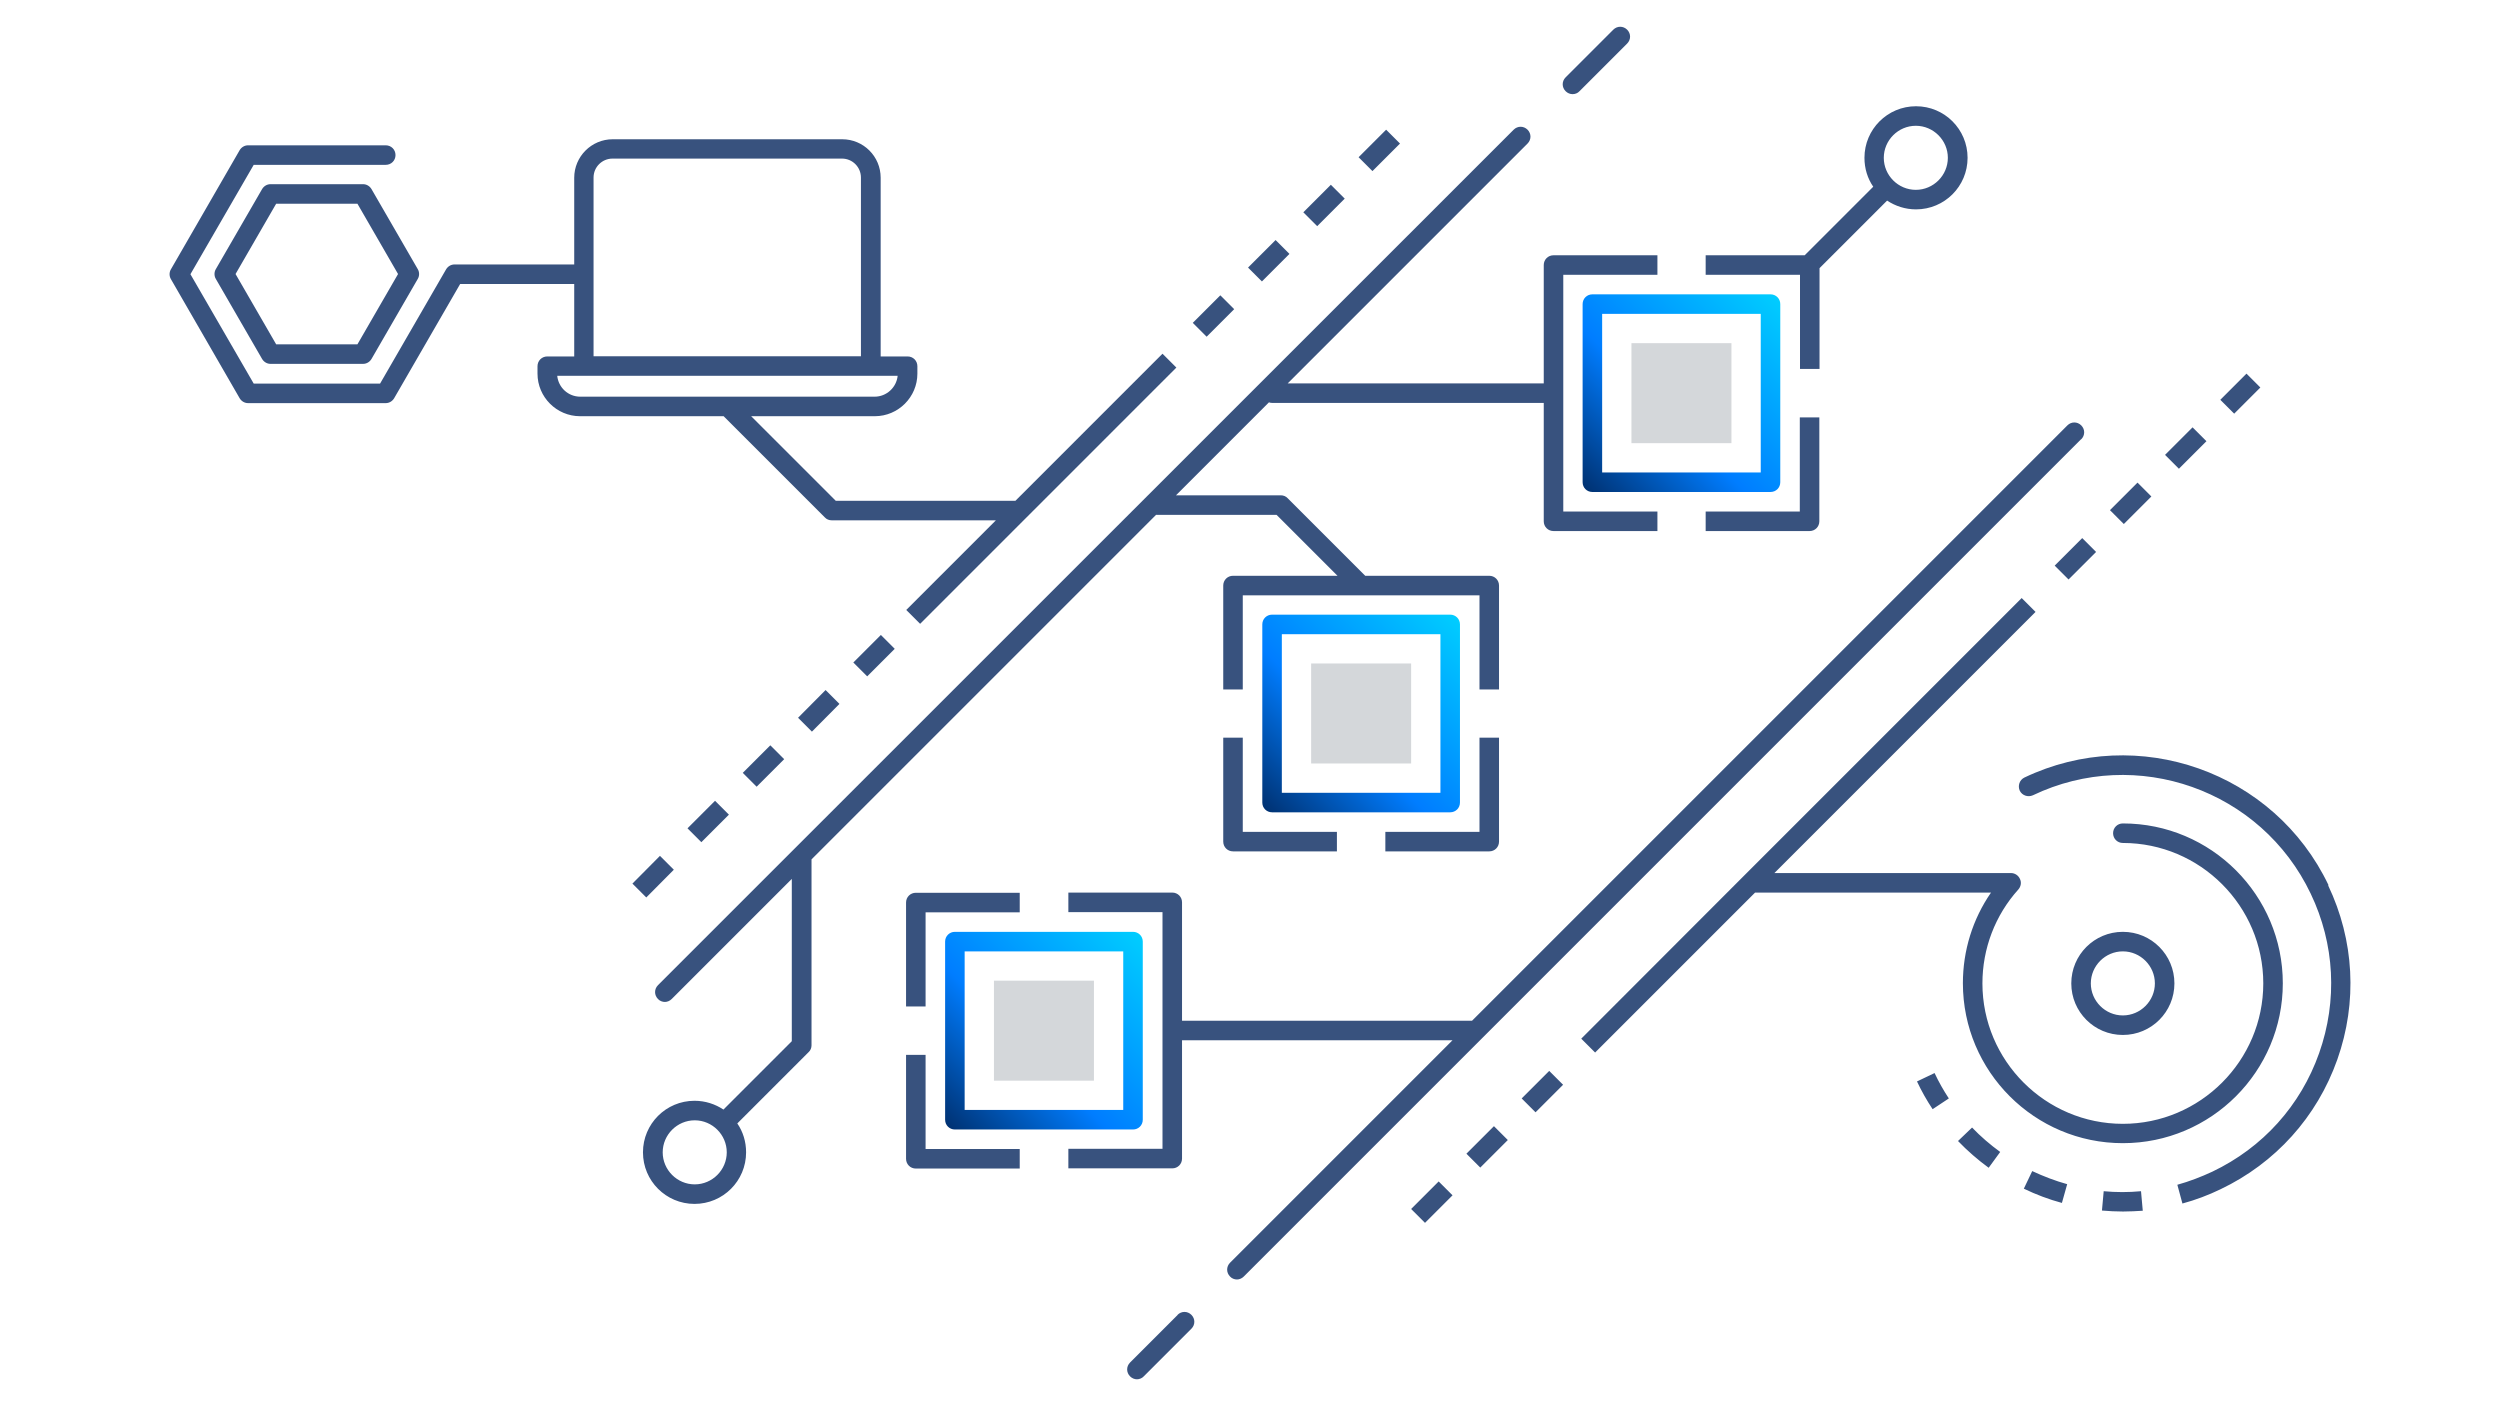 <?xml version="1.0" encoding="UTF-8"?>
<svg id="_레이어_1" data-name="레이어_1" xmlns="http://www.w3.org/2000/svg" xmlns:xlink="http://www.w3.org/1999/xlink" viewBox="0 0 128 72">
  <defs>
    <style>
      .cls-1 {
        fill: #d4d7da;
      }

      .cls-2 {
        fill: #38527e;
      }

      .cls-3 {
        fill: url(#_무제_그라디언트_189-3);
      }

      .cls-4 {
        fill: url(#_무제_그라디언트_189-2);
      }

      .cls-5 {
        fill: url(#_무제_그라디언트_189);
      }
    </style>
    <linearGradient id="_무제_그라디언트_189" data-name="무제 그라디언트 189" x1="74.6" y1="31.61" x2="64.77" y2="41.44" gradientUnits="userSpaceOnUse">
      <stop offset="0" stop-color="#00cdff"/>
      <stop offset=".59" stop-color="#007dff"/>
      <stop offset="1" stop-color="#003273"/>
    </linearGradient>
    <linearGradient id="_무제_그라디언트_189-2" data-name="무제 그라디언트 189" x1="91.01" y1="15.21" x2="81.18" y2="25.04" xlink:href="#_무제_그라디언트_189"/>
    <linearGradient id="_무제_그라디언트_189-3" data-name="무제 그라디언트 189" x1="58.36" y1="47.85" x2="48.53" y2="57.68" xlink:href="#_무제_그라디언트_189"/>
  </defs>
  <path class="cls-5" d="M74.25,41.59h-9.12c-.28,0-.5-.22-.5-.5v-9.12c0-.28.22-.5.5-.5h9.12c.28,0,.5.22.5.5v9.12c0,.28-.22.5-.5.5ZM65.63,40.59h8.12v-8.12h-8.12v8.12Z"/>
  <rect class="cls-1" x="67.13" y="33.97" width="5.12" height="5.12" transform="translate(106.22 -33.16) rotate(90)"/>
  <path class="cls-4" d="M90.65,25.19h-9.12c-.28,0-.5-.22-.5-.5v-9.12c0-.28.22-.5.5-.5h9.12c.28,0,.5.22.5.5v9.12c0,.28-.22.5-.5.5ZM82.03,24.19h8.12v-8.12h-8.12v8.12Z"/>
  <rect class="cls-1" x="83.53" y="17.57" width="5.12" height="5.12" transform="translate(106.22 -65.96) rotate(90)"/>
  <path class="cls-3" d="M58.01,57.83h-9.12c-.28,0-.5-.22-.5-.5v-9.12c0-.28.22-.5.5-.5h9.12c.28,0,.5.22.5.5v9.12c0,.28-.22.5-.5.5ZM49.39,56.83h8.12v-8.12h-8.12v8.12Z"/>
  <rect class="cls-1" x="50.89" y="50.21" width="5.12" height="5.12" transform="translate(106.22 -.68) rotate(90)"/>
  <path class="cls-2" d="M106.55,22.49l-42.87,42.87c-.1.1-.23.15-.35.15s-.26-.05-.35-.15c-.2-.2-.2-.51,0-.71l11.39-11.39h-13.85v6.06c0,.28-.22.5-.5.5h-5.32v-1h4.82v-12.12h-4.82v-1h5.32c.28,0,.5.22.5.5v6.06h14.85l30.48-30.48c.2-.2.51-.2.71,0s.2.51,0,.71ZM60.3,67.32l-2.44,2.44c-.2.2-.2.51,0,.71.1.1.23.15.35.15s.26-.05.35-.15l2.44-2.44c.2-.2.2-.51,0-.71s-.51-.2-.71,0ZM75.75,42.59h-4.82v1h5.32c.28,0,.5-.22.5-.5v-5.32h-1v4.82ZM92.15,14.07h-4.82v-1h5.07l3.51-3.51c-.29-.42-.45-.93-.45-1.48,0-1.46,1.18-2.64,2.64-2.64s2.64,1.18,2.64,2.64-1.18,2.64-2.64,2.64c-.55,0-1.06-.17-1.48-.45l-3.46,3.46v5.16h-1v-4.82ZM96.45,8.08c0,.9.74,1.64,1.64,1.64s1.64-.74,1.64-1.64-.74-1.64-1.64-1.64-1.64.74-1.64,1.64ZM62.63,37.77v5.32c0,.28.22.5.5.5h5.32v-1h-4.82v-4.82h-1ZM46.39,46.21v5.32h1v-4.82h4.82v-1h-5.32c-.28,0-.5.22-.5.5ZM93.15,26.69v-5.32h-1v4.82h-4.82v1h5.32c.28,0,.5-.22.5-.5ZM47.39,54.01h-1v5.32c0,.28.22.5.5.5h5.32v-1h-4.82v-4.82ZM115.73,19.84l-.71-.71-1.34,1.34.71.71,1.34-1.34ZM112.97,22.59l-.71-.71-1.41,1.41.71.71,1.41-1.41ZM110.15,25.42l-.71-.71-1.41,1.41.71.71,1.41-1.41ZM108.69,52.99c-1.46,0-2.64-1.18-2.64-2.64s1.18-2.64,2.64-2.64,2.64,1.18,2.64,2.64-1.18,2.64-2.64,2.64ZM108.69,51.99c.9,0,1.64-.74,1.64-1.64s-.74-1.64-1.64-1.64-1.64.74-1.64,1.64.74,1.64,1.64,1.64ZM116.88,50.35c0-4.52-3.67-8.19-8.19-8.19-.28,0-.5.22-.5.5s.22.5.5.5c3.96,0,7.19,3.23,7.19,7.19s-3.23,7.19-7.19,7.19-7.19-3.23-7.19-7.19c0-1.78.65-3.49,1.84-4.81.13-.15.17-.36.08-.54-.08-.18-.26-.3-.46-.3h-12.11l13.37-13.37-.71-.71-14.22,14.22h0s-8.33,8.34-8.33,8.34l.71.71,8.19-8.19h12.08c-.94,1.36-1.44,2.97-1.44,4.64,0,4.52,3.67,8.19,8.19,8.19s8.19-3.67,8.19-8.19ZM103.62,60.86c.62.3,1.28.55,1.95.73l.27-.96c-.61-.17-1.21-.4-1.79-.67l-.43.9ZM119.22,45.32c-2.77-5.81-9.76-8.28-15.57-5.51-.25.12-.35.42-.24.67.12.25.42.35.67.24,5.31-2.54,11.7-.28,14.23,5.04,1.23,2.57,1.38,5.47.43,8.16s-2.89,4.84-5.47,6.07c0,0,0,0,0,0-.58.27-1.18.5-1.79.67l.26.96c.67-.18,1.33-.43,1.95-.73,0,0,0,0,0,0,2.81-1.34,4.94-3.7,5.98-6.64,1.04-2.94.87-6.11-.47-8.92ZM107.71,60.98l-.09,1c.36.03.72.05,1.08.05.34,0,.67-.02,1.01-.04l-.09-1c-.64.06-1.28.06-1.91,0ZM77.91,56.24l.71.71,1.41-1.41-.71-.71-1.41,1.41ZM75.08,59.07l.71.71,1.41-1.41-.71-.71-1.41,1.41ZM72.25,61.9l.71.71,1.41-1.41-.71-.71-1.41,1.41ZM105.2,28.96l.71.71,1.41-1.41-.71-.71-1.41,1.41ZM98.15,55.37c.23.49.5.97.8,1.42l.83-.55c-.27-.41-.52-.85-.73-1.3l-.9.43ZM100.25,58.42c.48.5,1.01.96,1.57,1.37l.59-.81c-.51-.37-1-.79-1.44-1.25l-.72.69ZM68.85,10.17l-.71-.71-1.41,1.41.71.71,1.41-1.41ZM71.68,7.35l-.71-.71-1.41,1.41.71.71,1.41-1.41ZM80.52,4.82c.13,0,.26-.05.35-.15l2.44-2.44c.2-.2.2-.51,0-.71s-.51-.2-.71,0l-2.44,2.44c-.2.2-.2.51,0,.71.1.1.23.15.35.15ZM34.5,44.53l-.71-.71-1.41,1.42.71.71,1.41-1.42ZM38.74,40.28l1.41-1.41-.71-.71-1.41,1.41.71.71ZM35.2,42.41l.71.71,1.41-1.41-.71-.71-1.41,1.41ZM40.86,36.75l.71.71,1.41-1.42-.71-.71-1.41,1.42ZM59.2,26.35l-17.65,17.65v9.52c0,.13-.05.26-.15.35l-3.65,3.65c.29.42.45.93.45,1.48,0,1.46-1.18,2.64-2.64,2.64s-2.64-1.18-2.64-2.64,1.18-2.64,2.64-2.64c.55,0,1.06.17,1.48.45l3.5-3.5v-8.31l-6.15,6.15c-.1.1-.23.15-.35.15s-.26-.05-.35-.15c-.2-.2-.2-.51,0-.71L77.5,6.64c.2-.2.51-.2.71,0s.2.51,0,.71l-12.28,12.28h13.11v-6.06c0-.28.22-.5.5-.5h5.32v1h-4.82v12.12h4.82v1h-5.32c-.28,0-.5-.22-.5-.5v-6.06h-13.9c-.06,0-.12-.01-.17-.03l-4.76,4.76h5.37c.13,0,.26.05.35.15l3.97,3.97h6.35c.28,0,.5.22.5.5v5.32h-1v-4.82h-12.12v4.82h-1v-5.32c0-.28.22-.5.5-.5h5.35l-3.12-3.12h-6.16ZM37.21,59c0-.9-.74-1.64-1.64-1.64s-1.64.74-1.64,1.64.74,1.64,1.64,1.64,1.64-.74,1.64-1.64ZM44.4,34.63l1.41-1.41-.71-.71-1.41,1.41.71.71ZM63.19,15.83l-.71-.71-1.41,1.41.71.71,1.41-1.41ZM19.02,9.68l2.37,4.1c.09.15.09.35,0,.5l-2.37,4.1c-.09.15-.25.25-.43.25h-4.74c-.18,0-.34-.1-.43-.25l-2.37-4.1c-.09-.15-.09-.35,0-.5l2.37-4.1c.09-.15.25-.25.43-.25h4.74c.18,0,.34.1.43.25ZM20.38,14.03l-2.08-3.6h-4.16l-2.08,3.6,2.08,3.6h4.16l2.08-3.6ZM37.03,21.31h-7.33c-1.2,0-2.18-.98-2.18-2.18v-.38c0-.28.22-.5.5-.5h1.38v-3.71h-5.84l-3.38,5.85c-.09.15-.25.25-.43.25h-7.05c-.18,0-.34-.1-.43-.25l-3.52-6.1c-.09-.15-.09-.35,0-.5l3.52-6.1c.09-.15.25-.25.43-.25h7.05c.28,0,.5.22.5.5s-.22.5-.5.5h-6.76l-3.24,5.6,3.24,5.6h6.47l3.38-5.85c.09-.15.25-.25.43-.25h6.13v-4.44c0-1.08.88-1.97,1.97-1.97h11.75c1.09,0,1.97.88,1.97,1.97v9.15h1.38c.28,0,.5.22.5.5v.38c0,1.2-.98,2.18-2.18,2.18h-6.33l4.33,4.33h9.2l7.53-7.53.71.71-13.12,13.12-.71-.71,4.59-4.59h-8.41c-.13,0-.26-.05-.35-.15l-5.18-5.18ZM30.4,18.24h13.68v-9.15c0-.53-.43-.97-.97-.97h-11.75c-.53,0-.97.43-.97.97v9.15ZM29.7,20.31h15.08c.61,0,1.12-.47,1.18-1.07h-17.43c.06.6.56,1.07,1.18,1.07ZM66.02,13l-.71-.71-1.41,1.41.71.71,1.41-1.41Z"/>
</svg>